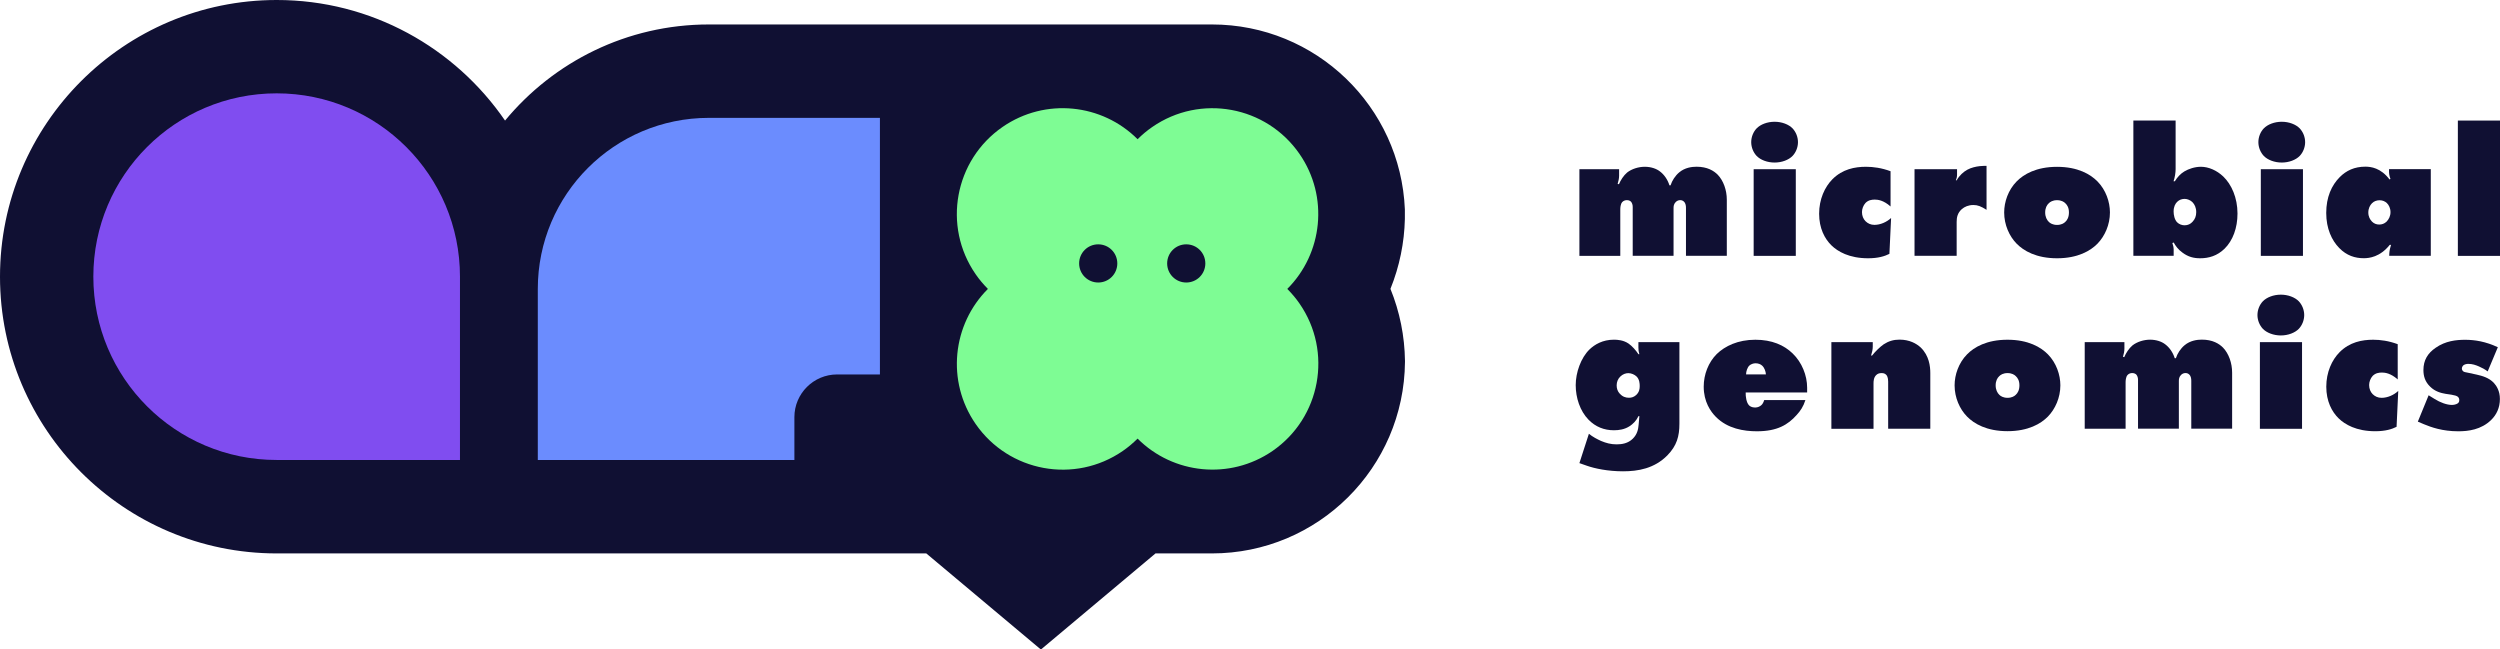 <?xml version="1.0" encoding="UTF-8"?>
<svg id="Layer_1" data-name="Layer 1" xmlns="http://www.w3.org/2000/svg" viewBox="0 0 460.95 119.75">
  <defs>
    <style>
      .cls-1 {
        fill: #6b8cfe;
      }

      .cls-2 {
        fill: #7efc94;
      }

      .cls-3 {
        fill: #101033;
      }

      .cls-4 {
        fill: #804df0;
      }
    </style>
  </defs>
  <g>
    <path class="cls-3" d="M256.37,53.26c1.68-4.16,2.56-8.52,2.66-12.87v-1.78c-.79-18.97-16.41-34.1-35.58-34.1h-92.75c-15.11,0-28.63,6.9-37.58,17.72C83.91,8.82,68.48,0,51.02,0,22.88,0,0,22.88,0,51.02s22.88,51.02,51.02,51.02h119.77l21.13,17.72,21.13-17.72h10.4c19.56,0,35.44-15.78,35.6-35.32v-.17c-.06-4.57-.96-9.06-2.68-13.29Z"/>
    <path class="cls-2" d="M239.62,55.99c-.68-.99-1.45-1.89-2.27-2.72h0s0,0,0,0c6.54-6.53,7.7-17,2.26-24.88-6.12-8.87-18.28-11.11-27.15-4.98-.99.68-1.89,1.44-2.71,2.26h0s0,0,0,0c-6.53-6.55-17-7.71-24.89-2.27-8.87,6.12-11.11,18.28-4.98,27.15.68.99,1.45,1.89,2.27,2.72h0s0,0,0,0c-6.55,6.53-7.71,17-2.27,24.89,6.12,8.87,18.28,11.11,27.15,4.98.99-.68,1.89-1.45,2.72-2.27h0s0,0,0,0c6.53,6.55,17,7.7,24.89,2.27,8.87-6.12,11.11-18.28,4.98-27.15Z"/>
    <path class="cls-4" d="M84.81,51.01v33.8h-33.8c-18.67,0-33.8-15.13-33.8-33.8s15.13-33.8,33.8-33.8,33.8,15.13,33.8,33.8Z"/>
    <path class="cls-1" d="M162.24,21.73v47.31h-7.89c-4.35,0-7.88,3.53-7.88,7.88v7.89h-47.31v-31.54c0-17.42,14.12-31.54,31.54-31.54h31.54Z"/>
    <path class="cls-3" d="M202.49,52.09c-1.94,0-3.52-1.57-3.52-3.52s1.57-3.52,3.52-3.52,3.52,1.57,3.52,3.52-1.57,3.52-3.52,3.52Z"/>
    <path class="cls-3" d="M218.72,52.09c-1.94,0-3.52-1.57-3.52-3.52s1.57-3.52,3.52-3.52,3.52,1.57,3.52,3.52-1.57,3.52-3.52,3.52Z"/>
  </g>
  <g>
    <path class="cls-3" d="M291.21,47.18v-15.98h7.32v1.23c0,.48-.14,1.03-.27,1.47l.24.07c.31-.75.86-1.61,1.51-2.16.86-.68,2.12-1.06,3.25-1.06s2.16.34,2.84.89c.72.55,1.37,1.44,1.71,2.53h.21c.27-.86.86-1.78,1.61-2.4,1.03-.86,2.29-1.03,3.18-1.03,1.99,0,3.18.75,3.9,1.47,1.06,1.1,1.68,2.84,1.68,4.62v10.33h-7.53v-8.79c0-.38-.03-.86-.38-1.2-.17-.17-.41-.27-.68-.27-.24,0-.55.07-.82.34-.38.38-.41.79-.41,1.13v8.79h-7.53v-9c0-.38-.1-.68-.27-.92-.1-.14-.38-.34-.79-.34-.38,0-.68.14-.89.38-.31.38-.34,1.03-.34,1.37v8.52h-7.53Z"/>
    <path class="cls-3" d="M330.52,28.74c-.72.75-1.98,1.23-3.32,1.23s-2.6-.48-3.32-1.23c-.58-.62-.99-1.54-.99-2.53s.41-1.92.99-2.53c.72-.75,1.99-1.23,3.32-1.23s2.6.48,3.32,1.23c.58.62.99,1.54.99,2.53s-.41,1.92-.99,2.53ZM323.34,47.18v-15.98h7.77v15.98h-7.77Z"/>
    <path class="cls-3" d="M348.38,46.8c-.89.45-2.09.82-3.94.82-3.52,0-5.61-1.27-6.74-2.36-1.27-1.23-2.29-3.18-2.29-5.85s1.03-4.93,2.46-6.37c1.85-1.85,4.11-2.29,6.19-2.29,1.33,0,2.87.21,4.52.82v6.5c-1.3-1.16-2.36-1.27-2.91-1.27-.58,0-1.2.1-1.71.62-.41.45-.65,1.1-.65,1.68,0,.68.24,1.27.65,1.68s.96.68,1.64.68c1.1,0,2.26-.51,3.08-1.27l-.31,6.6Z"/>
    <path class="cls-3" d="M353,47.18v-15.98h7.84v.99c0,.38-.07.72-.21,1.06h.14c.51-.92,1.27-1.57,1.95-1.95,1.51-.82,3.46-.72,3.56-.72v8.11c-1.03-.65-1.61-.89-2.43-.89-.89,0-1.61.31-2.12.75-.82.72-.96,1.57-.96,2.36v6.26h-7.77Z"/>
    <path class="cls-3" d="M386.74,44.92c-1.3,1.33-3.63,2.7-7.46,2.7s-6.16-1.37-7.46-2.7c-1.34-1.37-2.29-3.46-2.29-5.75,0-1.95.75-4.14,2.29-5.71,1.3-1.33,3.63-2.7,7.46-2.7s6.16,1.37,7.46,2.7c1.54,1.57,2.29,3.76,2.29,5.71,0,2.29-.96,4.38-2.29,5.75ZM377.77,37.46c-.38.34-.68.89-.68,1.71s.31,1.4.68,1.75c.24.24.72.55,1.51.55s1.27-.31,1.51-.55c.38-.34.68-.89.68-1.75s-.31-1.37-.68-1.71c-.24-.24-.72-.55-1.51-.55s-1.27.31-1.51.55Z"/>
    <path class="cls-3" d="M393.34,22.23h7.8v8.97c0,.65-.14,1.51-.38,2.22h.24c.45-.75,1.06-1.4,1.75-1.81.79-.48,1.95-.86,3.05-.86,1.44,0,2.94.68,4.11,1.78,1.54,1.47,2.64,3.94,2.64,6.84,0,2.67-.86,5-2.4,6.5-1.34,1.3-2.88,1.75-4.48,1.75-1.23,0-2.22-.27-3.25-1.03-.82-.58-1.3-1.27-1.64-1.88l-.24.1c.14.38.24.82.24,1.23v1.13h-7.43v-24.95ZM404.26,37.29c-.38-.38-.96-.62-1.44-.62s-.99.14-1.4.55c-.34.34-.65.89-.65,1.78,0,.62.17,1.51.65,1.99.38.38.92.55,1.37.55.62,0,1.1-.24,1.47-.65.45-.48.68-1.03.68-1.78,0-.82-.31-1.44-.68-1.81Z"/>
    <path class="cls-3" d="M424.03,28.74c-.72.75-1.99,1.23-3.32,1.23s-2.6-.48-3.32-1.23c-.58-.62-.99-1.54-.99-2.53s.41-1.92.99-2.53c.72-.75,1.99-1.23,3.32-1.23s2.6.48,3.32,1.23c.58.62.99,1.54.99,2.53s-.41,1.92-.99,2.53ZM416.85,47.18v-15.98h7.77v15.98h-7.77Z"/>
    <path class="cls-3" d="M440.76,33.01c-.24-.62-.27-1.1-.27-1.37v-.45h7.7v15.98h-7.67l.03-.55c.03-.45.17-1.06.31-1.47h-.24c-1.81,2.26-3.8,2.46-4.79,2.46-1.61,0-3.15-.48-4.52-1.88-1.37-1.4-2.4-3.56-2.4-6.47s.99-5.1,2.5-6.61c1.2-1.2,2.7-1.92,4.72-1.92.99,0,2.84.21,4.45,2.36l.17-.1ZM437.34,40.85c.38.38.82.55,1.34.55.48,0,.92-.14,1.33-.51.45-.45.75-1.06.75-1.78s-.31-1.33-.68-1.68c-.34-.31-.79-.51-1.33-.51-.51,0-1.03.17-1.4.55-.38.38-.68.96-.68,1.71s.31,1.3.68,1.68Z"/>
    <path class="cls-3" d="M453.18,47.18v-24.95h7.77v24.95h-7.77Z"/>
    <path class="cls-3" d="M309.65,78.14c0,2.29-.48,4.04-2.22,5.82-2.4,2.43-5.41,2.94-8.18,2.94s-5.2-.51-6.67-1.03l-1.37-.48,1.75-5.41c.72.58,1.51.99,2.26,1.33.92.38,1.78.62,2.84.62.99,0,2.12-.17,3.01-1.06.79-.79.99-1.68,1.06-2.57l.14-1.57h-.17c-.41.86-1.03,1.47-1.68,1.88-.92.58-1.92.72-2.84.72-1.81,0-3.39-.62-4.69-1.95-1.57-1.61-2.36-4.04-2.36-6.37s.96-5.03,2.53-6.57c.96-.92,2.43-1.81,4.52-1.81.65,0,1.75.07,2.7.72.65.45,1.37,1.27,1.81,1.95h.17c-.14-.48-.17-.79-.17-1.23v-.99h7.56v15.06ZM298.67,72.59c.48.55,1.06.75,1.68.75.48,0,.92-.14,1.33-.51.58-.55.65-1.13.65-1.64,0-.45-.03-1.27-.62-1.81-.34-.31-.92-.58-1.47-.58-.48,0-1.03.17-1.51.65-.41.41-.65.96-.65,1.61,0,.58.17,1.1.58,1.54Z"/>
    <path class="cls-3" d="M321.87,72.36c-.03.75.14,1.85.58,2.33.17.21.55.45,1.16.45.51,0,.89-.21,1.16-.45.24-.21.41-.58.51-.92h7.6c-.38,1.2-.92,1.99-1.61,2.74-1.61,1.81-3.59,3.01-7.32,3.01-2.43,0-5.41-.48-7.56-2.64-.99-.99-2.26-2.81-2.26-5.58,0-2.26.86-4.48,2.4-6.02,1.51-1.47,3.9-2.64,7.12-2.64,3.05,0,5.3.99,6.88,2.53,1.71,1.64,2.67,4.07,2.67,6.3v.89h-11.33ZM325.6,69.04c-.03-.55-.27-1.23-.68-1.61-.27-.27-.72-.45-1.23-.45-.41,0-.86.17-1.13.41-.38.34-.62,1.1-.62,1.64h3.66Z"/>
    <path class="cls-3" d="M337.67,79.06v-15.98h7.63v.82c0,.55-.14,1.13-.31,1.64l.17.03c.62-.79,1.51-1.64,2.16-2.09.89-.58,1.81-.86,2.91-.86,1.85,0,3.11.72,3.9,1.44,1.57,1.51,1.78,3.49,1.78,4.72v10.27h-7.77v-8.69c0-.79-.24-1.13-.34-1.23-.27-.31-.62-.34-.89-.34-.38,0-.72.1-.99.38-.45.45-.48,1.1-.48,1.57v8.32h-7.77Z"/>
    <path class="cls-3" d="M377.6,76.8c-1.3,1.33-3.63,2.7-7.46,2.7s-6.16-1.37-7.46-2.7c-1.34-1.37-2.29-3.46-2.29-5.75,0-1.95.75-4.14,2.29-5.71,1.3-1.33,3.63-2.7,7.46-2.7s6.16,1.37,7.46,2.7c1.54,1.57,2.29,3.76,2.29,5.71,0,2.29-.96,4.38-2.29,5.75ZM368.64,69.34c-.38.34-.68.89-.68,1.71s.31,1.4.68,1.75c.24.24.72.55,1.51.55s1.27-.31,1.51-.55c.38-.34.68-.89.68-1.75s-.31-1.37-.68-1.71c-.24-.24-.72-.55-1.51-.55s-1.27.31-1.51.55Z"/>
    <path class="cls-3" d="M384.38,79.06v-15.98h7.32v1.23c0,.48-.14,1.03-.27,1.47l.24.07c.31-.75.86-1.61,1.51-2.16.86-.68,2.12-1.06,3.25-1.06s2.16.34,2.84.89c.72.55,1.37,1.44,1.71,2.53h.21c.27-.86.86-1.78,1.61-2.4,1.03-.86,2.29-1.03,3.18-1.03,1.99,0,3.18.75,3.9,1.47,1.06,1.1,1.68,2.84,1.68,4.62v10.33h-7.53v-8.79c0-.38-.03-.86-.38-1.2-.17-.17-.41-.27-.68-.27-.24,0-.55.07-.82.34-.38.38-.41.79-.41,1.13v8.79h-7.53v-9c0-.38-.1-.68-.27-.92-.1-.14-.38-.34-.79-.34-.38,0-.68.14-.89.38-.31.38-.34,1.03-.34,1.37v8.52h-7.53Z"/>
    <path class="cls-3" d="M423.86,60.62c-.72.75-1.99,1.23-3.32,1.23s-2.6-.48-3.32-1.23c-.58-.62-.99-1.54-.99-2.53s.41-1.92.99-2.53c.72-.75,1.99-1.23,3.32-1.23s2.6.48,3.32,1.23c.58.62.99,1.54.99,2.53s-.41,1.92-.99,2.53ZM416.68,79.06v-15.98h7.77v15.98h-7.77Z"/>
    <path class="cls-3" d="M441.89,78.69c-.89.45-2.09.82-3.94.82-3.52,0-5.61-1.27-6.74-2.36-1.27-1.23-2.29-3.18-2.29-5.85s1.03-4.93,2.46-6.37c1.85-1.85,4.11-2.29,6.19-2.29,1.33,0,2.87.21,4.52.82v6.5c-1.3-1.16-2.36-1.27-2.91-1.27-.58,0-1.2.1-1.71.62-.41.45-.65,1.1-.65,1.68,0,.68.24,1.27.65,1.68s.96.68,1.64.68c1.1,0,2.26-.51,3.08-1.27l-.31,6.6Z"/>
    <path class="cls-3" d="M458.69,68.49c-.55-.41-.99-.65-1.61-.92s-1.23-.48-1.99-.48c-.27,0-.62.07-.86.24-.17.14-.31.38-.31.62,0,.27.14.41.24.51.21.17.51.17.92.27l1.57.34c1.06.24,2.26.58,3.15,1.51.51.55,1.13,1.51,1.13,2.98,0,1.61-.62,2.91-1.61,3.87-1.85,1.81-4.24,2.09-6.06,2.09-2.94,0-5-.75-6.33-1.3l-1.13-.48,1.99-4.86,1.1.68c1.03.65,2.26,1.1,3.18,1.1.31,0,.75-.07,1.06-.27.24-.17.31-.34.31-.62,0-.31-.1-.48-.31-.65-.21-.14-.51-.24-1.1-.34l-1.13-.17c-.82-.14-1.92-.41-2.84-1.33-.92-.89-1.23-1.92-1.23-3.05,0-1.81.79-3.11,2.26-4.11,1.81-1.27,3.8-1.47,5.44-1.47,1.75,0,3.76.31,6.02,1.37l-1.88,4.48Z"/>
  </g>
</svg>